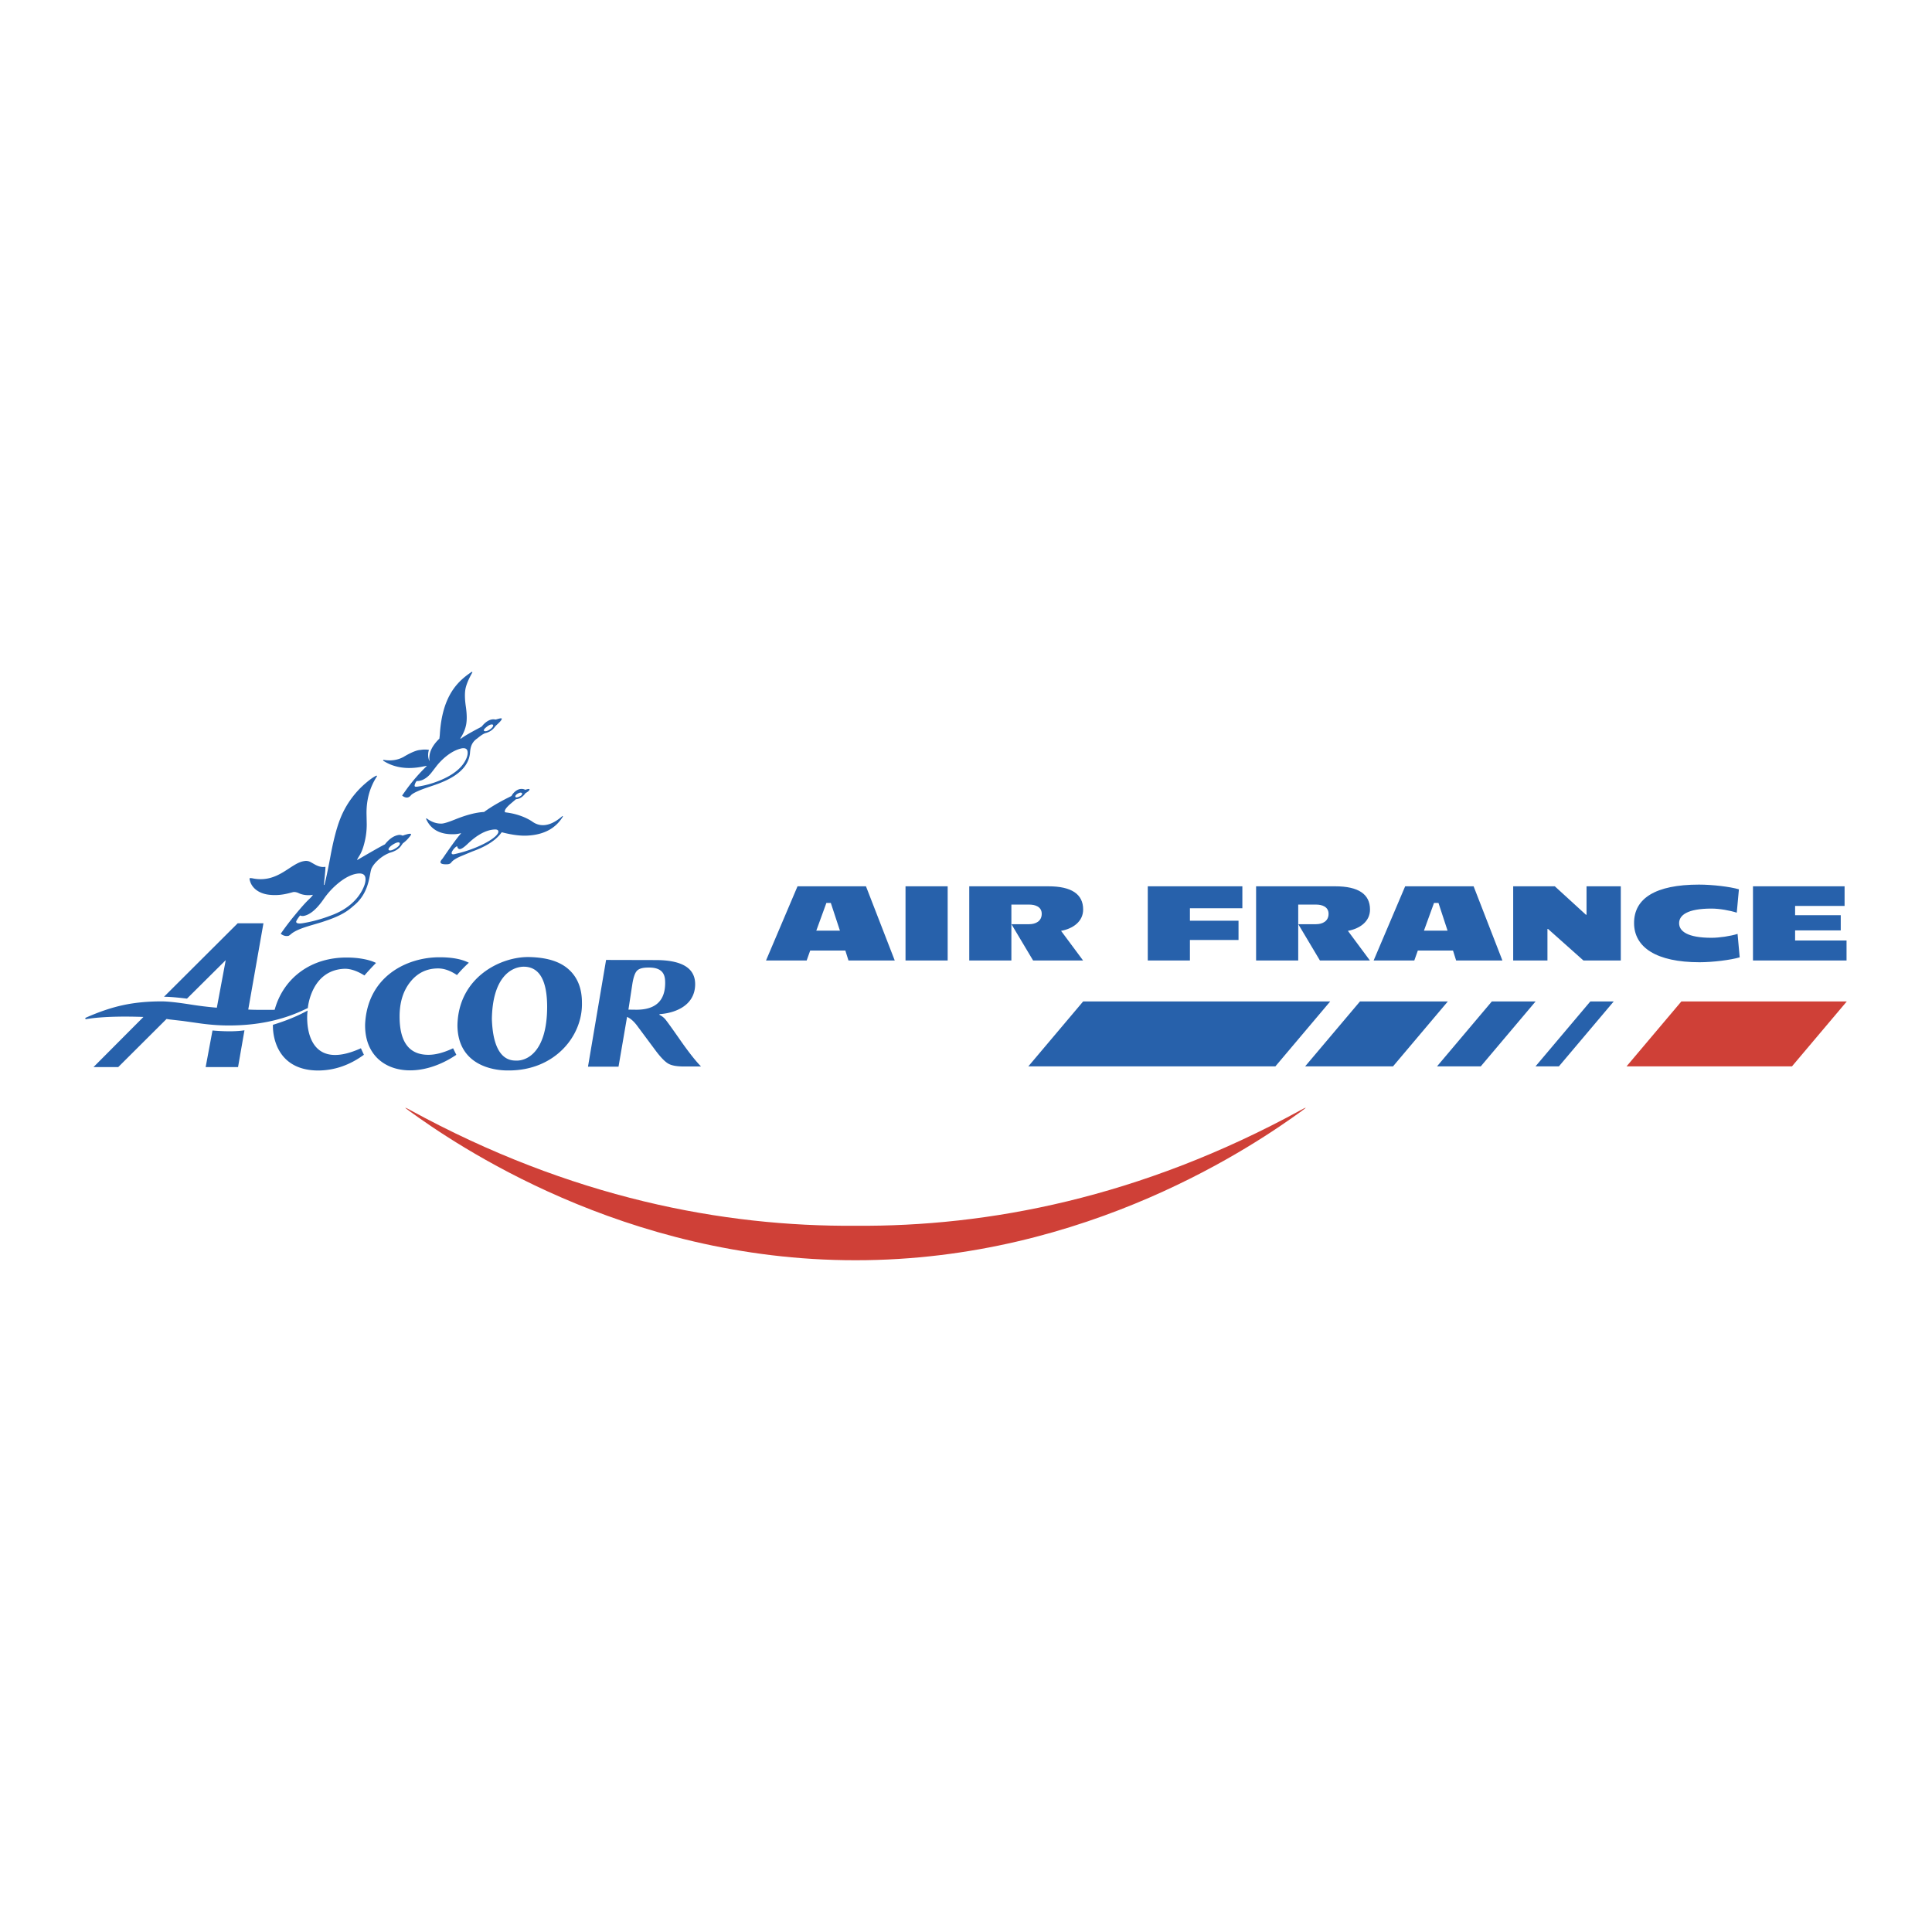 <svg xmlns="http://www.w3.org/2000/svg" width="2500" height="2500" viewBox="0 0 192.756 192.756"><g fill-rule="evenodd" clip-rule="evenodd"><path fill="#fff" d="M0 0h192.756v192.756H0V0z"/><path d="M85.356 125.734c23.193.018 40.074-11.684 44.49-14.873.74-.533.357-.338-.041-.121-16.08 8.797-31.279 11.652-44.449 11.555h-.001c-13.17.098-28.369-2.758-44.45-11.555-.398-.217-.779-.412-.041.121 4.417 3.19 21.296 14.891 44.492 14.873z" fill="#cf4037"/><path d="M83.801 92.853h-2.36l1.009-2.769h.44l.911 2.769zm5.467 2.973l-2.87-7.4h-6.829l-3.143 7.4h4.056l.352-.992h3.506l.312.992h4.616zM90.344 95.826v-7.401h4.205v7.401h-4.205zM105.863 92.872l2.195 2.955h-4.986l-2.137-3.581v-.039h1.744c.656 0 1.254-.302 1.254-1.036 0-.713-.666-.919-1.225-.919h-1.803v5.575h-4.204v-7.4h7.897c2.311 0 3.467.785 3.467 2.314.001 1.22-1.036 1.916-2.202 2.131zM118.719 90.617v1.243h4.849v1.92h-4.849v2.046h-4.205v-7.401h9.437v2.192h-5.232zM134.482 92.872l2.193 2.955h-4.986l-2.135-3.581v-.039h1.744c.656 0 1.254-.302 1.254-1.036 0-.713-.668-.919-1.227-.919h-1.801v5.575h-4.203v-7.4h7.896c2.312 0 3.469.785 3.469 2.314.002 1.22-1.04 1.916-2.204 2.131zM144.424 92.853h-2.357l1.006-2.769h.443l.908 2.769zm5.471 2.973l-2.873-7.4h-6.828l-3.145 7.4h4.057l.352-.992h3.508l.312.992h4.617zM157.977 95.826l-3.528-3.143h-.06v3.143h-3.418v-7.401h4.152l3.107 2.84h.059v-2.84h3.418v7.401h-3.73zM169.564 96.003c-4.301 0-6.533-1.479-6.533-3.917 0-2.438 2.105-3.829 6.477-3.829 1.33 0 3.102.206 3.984.471l-.215 2.329c-.695-.224-1.723-.408-2.518-.408-2.41 0-3.234.66-3.234 1.458 0 .796.824 1.456 3.234 1.456.795 0 1.893-.166 2.598-.389l.213 2.339c-.879.265-2.691.49-4.006.49zM174.895 95.828v-7.402h9.14v1.961h-4.937v.923h4.554v1.516h-4.554v1.007h5.132v1.995h-9.335z" fill="#2761ab"/><path fill="#cf4037" d="M178.783 106.393l5.469-6.477h-16.504l-5.469 6.477h16.504z"/><path fill="#2761ab" d="M108.064 99.916l-5.468 6.477h24.648l5.469-6.477h-24.649zM158.666 99.916l-5.469 6.477h2.334L161 99.916h-2.334zM135.684 99.916l-5.471 6.477h8.767l5.469-6.477h-8.765zM148.84 99.916l-5.469 6.477h4.365l5.469-6.477h-4.365zM11.797 106.463H9.329s3.356-3.371 4.983-5.002c-4.102-.148-5.77.232-5.77.232l-.038-.131c1.332-.596 2.58-1.021 3.743-1.273 1.16-.254 2.45-.381 3.868-.381.614 0 1.571.104 2.866.307.894.143 1.776.25 2.652.324l.887-4.744-3.865 3.838c-1.029-.125-1.792-.186-2.292-.186l7.351-7.331h2.57l-1.516 8.606c.586.053 2.634.027 2.634.027.863-3.154 3.615-5.263 7.277-5.214.953.004 2.074.16 2.837.537a24.45 24.45 0 0 0-1.156 1.25c-.712-.443-1.364-.668-1.949-.668-3.394.098-3.699 3.92-3.699 3.92l-.454.211c-2.17 1.018-4.645 1.527-7.424 1.527-.898 0-1.827-.066-2.78-.195l-1.813-.256-1.294-.148-.333-.049-4.817 4.799zm11.953 0h-3.232l.682-3.65c1.454.125 2.477.09 3.19-.02l-.64 3.67zm12.258-1.877l.298.648c-1.432 1.047-2.962 1.57-4.597 1.57-3.823-.029-4.505-3.023-4.482-4.559 1.307-.398 2.462-.873 3.467-1.424-.154.939-.262 6.284 5.314 3.765z"/><path d="M39.887 84.142c.024.11-.069.247-.28.408-.647.437-.832.292-.842.214-.02-.105.082-.244.302-.413.597-.417.806-.325.82-.209zm-11.6 9.184a.846.846 0 0 0 .476.049c.053-.006.161-.083.325-.227.763-.59 2.227-.865 3.317-1.247 1.97-.648 2.484-1.203 3.021-1.656 1.56-1.376 1.396-3.257 1.687-3.685.148-.323.823-1.126 1.787-1.483.535-.146.914-.387 1.141-.726l.139-.198c.005-.006.048-.039.128-.104a3.12 3.12 0 0 0 .46-.447c.176-.204.26-.324.246-.365-.026-.077-.182-.096-.841.136-.146-.067-.283-.09-.412-.067-.483.083-.936.396-1.36.936-.554.268-2.251 1.269-2.745 1.551l-.031-.023a.868.868 0 0 0 .068-.13l.207-.337c.197-.33.365-.794.499-1.386a7.311 7.311 0 0 0 .19-1.691l-.021-1.051c-.014-1.4.334-2.645 1.05-3.735l-.046-.063c-.273.119-.624.363-1.058.733a8.61 8.61 0 0 0-1.108 1.116 8.924 8.924 0 0 0-1.482 2.518c-.363.937-.69 2.219-.986 3.854-.244 1.294-.435 2.191-.572 2.694l-.056-.006.025-.233.066-.612c.035-.352.06-.671.071-.958a.598.598 0 0 1-.099.008c-.285.037-.602-.043-.952-.236l-.432-.245a.947.947 0 0 0-.647-.097c-1.345.19-2.578 2.191-5.052 1.737a1.562 1.562 0 0 0-.337-.042c-.046.008-.064.04-.056.092.161.932.984 1.44 1.87 1.559 1.179.16 2.076-.157 2.48-.253.122-.028.295-.003.503.077 0 0 .585.345 1.474.191-.081.13-.213.28-.397.45-.339.32-.805.843-1.398 1.566a25.909 25.909 0 0 0-1.421 1.872c.09.07.184.126.279.164zm2.006-1.944c.625-.108 1.284-.657 1.973-1.644a7.717 7.717 0 0 1 1.614-1.726c.605-.47 1.167-.748 1.685-.838.55-.095.848.048.895.429.042.343-.08.773-.363 1.287-.415.763-1.312 1.814-3.083 2.449a14.14 14.14 0 0 1-2.769.762c-.419.071-.648.037-.693-.108-.021-.082.109-.303.388-.658a.615.615 0 0 0 .353.047zM52.095 79.192c.002.077-.057.156-.181.236-.413.214-.494.104-.5.038-.004-.076.056-.16.174-.247.388-.245.503-.105.507-.027zm-6.696 4.033c.173-.009.368-.04.581-.099l.009.034c-.571.63-1.665 2.263-1.846 2.516-.137.149-.201.264-.199.343.011.16.24.231.696.209.171-.009.299-.068.379-.173.154-.221.518-.449 1.088-.681l1.001-.417c2.228-.803 2.74-1.68 2.954-1.922.99.257 1.835.369 2.541.334 1.66-.081 2.847-.72 3.563-1.915l-.05-.042c-1.838 1.628-2.899.614-3.121.483-.738-.454-1.607-.719-2.419-.827-.316-.042-.103-.025-.2-.044-.013-.042-.017-.071-.013-.089.006-.169.204-.421.594-.757l.517-.438c.378-.035.69-.236.95-.604.284-.163.421-.29.406-.386-.031-.087-.346.025-.422.046-.734-.343-1.298.432-1.372.614l-.236.122c-1.002.497-1.836.99-2.507 1.479-.787.039-1.755.287-2.9.75-.648.26-1.083.395-1.305.407-.523.023-1.034-.151-1.534-.527l-.049.045c.476 1.097 1.441 1.61 2.894 1.539zm.483 1.488c.162-.007.419-.18.776-.521.954-.914 1.853-1.394 2.697-1.435.221-.01.344.049.366.18.099.533-1.917 1.738-4.328 2.268-.063.014-.315.092-.336-.091-.015-.127.267-.565.549-.69.048.201.141.296.276.289zM49.2 72.341c.014.108-.059.229-.229.366-.449.359-.685.238-.701.178-.013-.076.072-.192.268-.349.442-.365.652-.252.662-.195zm-6.921 4.12l.272-.051.021.025a17.806 17.806 0 0 0-1.987 2.279l-.467.659c.187.153.578.381.899-.05.188-.191.784-.474 1.677-.775 1.027-.358 3.937-1.153 4.193-3.37.038-.426.057-1.061.747-1.517 0 0 .488-.431.801-.518.387-.099.688-.296.912-.587.065-.089.134-.166.206-.229.355-.32.526-.528.51-.628-.052-.104-.484.079-.637.093-.51-.132-1.034.267-1.361.69-.107.063-.169.102-.182.108 0 0-1.235.639-1.766 1.011l-.146.103-.043-.038c.31-.476.506-.946.586-1.412.081-.464.066-1.055-.038-1.771-.107-.728-.118-1.315-.034-1.762.089-.444.319-.994.695-1.647l-.063-.054c-1.282.876-2.964 2.245-3.196 6.321l-.041.352c-.762.74-1.089 1.471-.982 2.192l-.025.015a1.55 1.55 0 0 1-.032-1.086 2.592 2.592 0 0 0-.851.008c-.595.015-1.669.687-1.669.687-.314.17-.962.48-2.033.3l-.024.076c1.606 1.064 3.434.705 4.058.576zm4.37-1.485c.042.288-.052.626-.281 1.011-.622 1.071-1.938 1.666-2.631 1.938a9.29 9.29 0 0 1-2.032.55c-.187.029-.292.021-.324-.025-.03-.047-.016-.148.048-.296.064-.146.125-.227.183-.235.02-.001.741.081 1.469-.878l.45-.583c.343-.454 1.359-1.556 2.555-1.797.337-.05.524.055.563.315zM46.777 96.053c-.426.385-.821.795-1.185 1.229-.661-.443-1.289-.662-1.88-.662-1.133 0-2.057.447-2.771 1.34-.717.895-1.074 2.045-1.074 3.455 0 2.551.954 3.824 2.873 3.824.72 0 1.542-.217 2.465-.652l.323.652c-4.296 2.904-9.171 1.641-9.101-3.033.22-4.787 4.166-6.707 7.423-6.699 1.246-.001 2.223.183 2.927.546z" fill="#2761ab"/><path d="M54.589 100.484c-.021 4.568-2.102 5.391-3.131 5.33-.739 0-2.258-.305-2.384-4.152.07-4.188 1.953-5.193 3.165-5.215 1.566 0 2.35 1.344 2.35 4.037zm-8.95 1.817c.034 3.906 3.448 4.525 5.114 4.498 4.585.01 7.397-3.424 7.307-6.773 0-1.438-.456-2.555-1.365-3.348-.912-.793-2.2-1.146-3.858-1.192-2.872-.077-7.109 2.024-7.198 6.815zM63.551 96.854c.201-.215.574-.32 1.113-.32 1.627-.039 1.697.912 1.7 1.525 0 1.791-.959 2.682-2.875 2.682l-.79-.01.387-2.531c.107-.684.26-1.132.465-1.346zm-.989 4.603c.361.156.715.475 1.057.951l1.86 2.5c.49.641.897 1.049 1.227 1.227.327.18.84.268 1.538.268h1.698c-.532-.541-1.213-1.404-2.041-2.584 0 0-1.361-1.963-1.574-2.18a1.733 1.733 0 0 0-.529-.383v-.078c1.206-.061 3.553-.656 3.558-2.988 0-1.604-1.319-2.405-3.951-2.405l-4.936-.012-1.805 10.649h3.046l.852-4.965z" fill="#2761ab"/></g></svg>